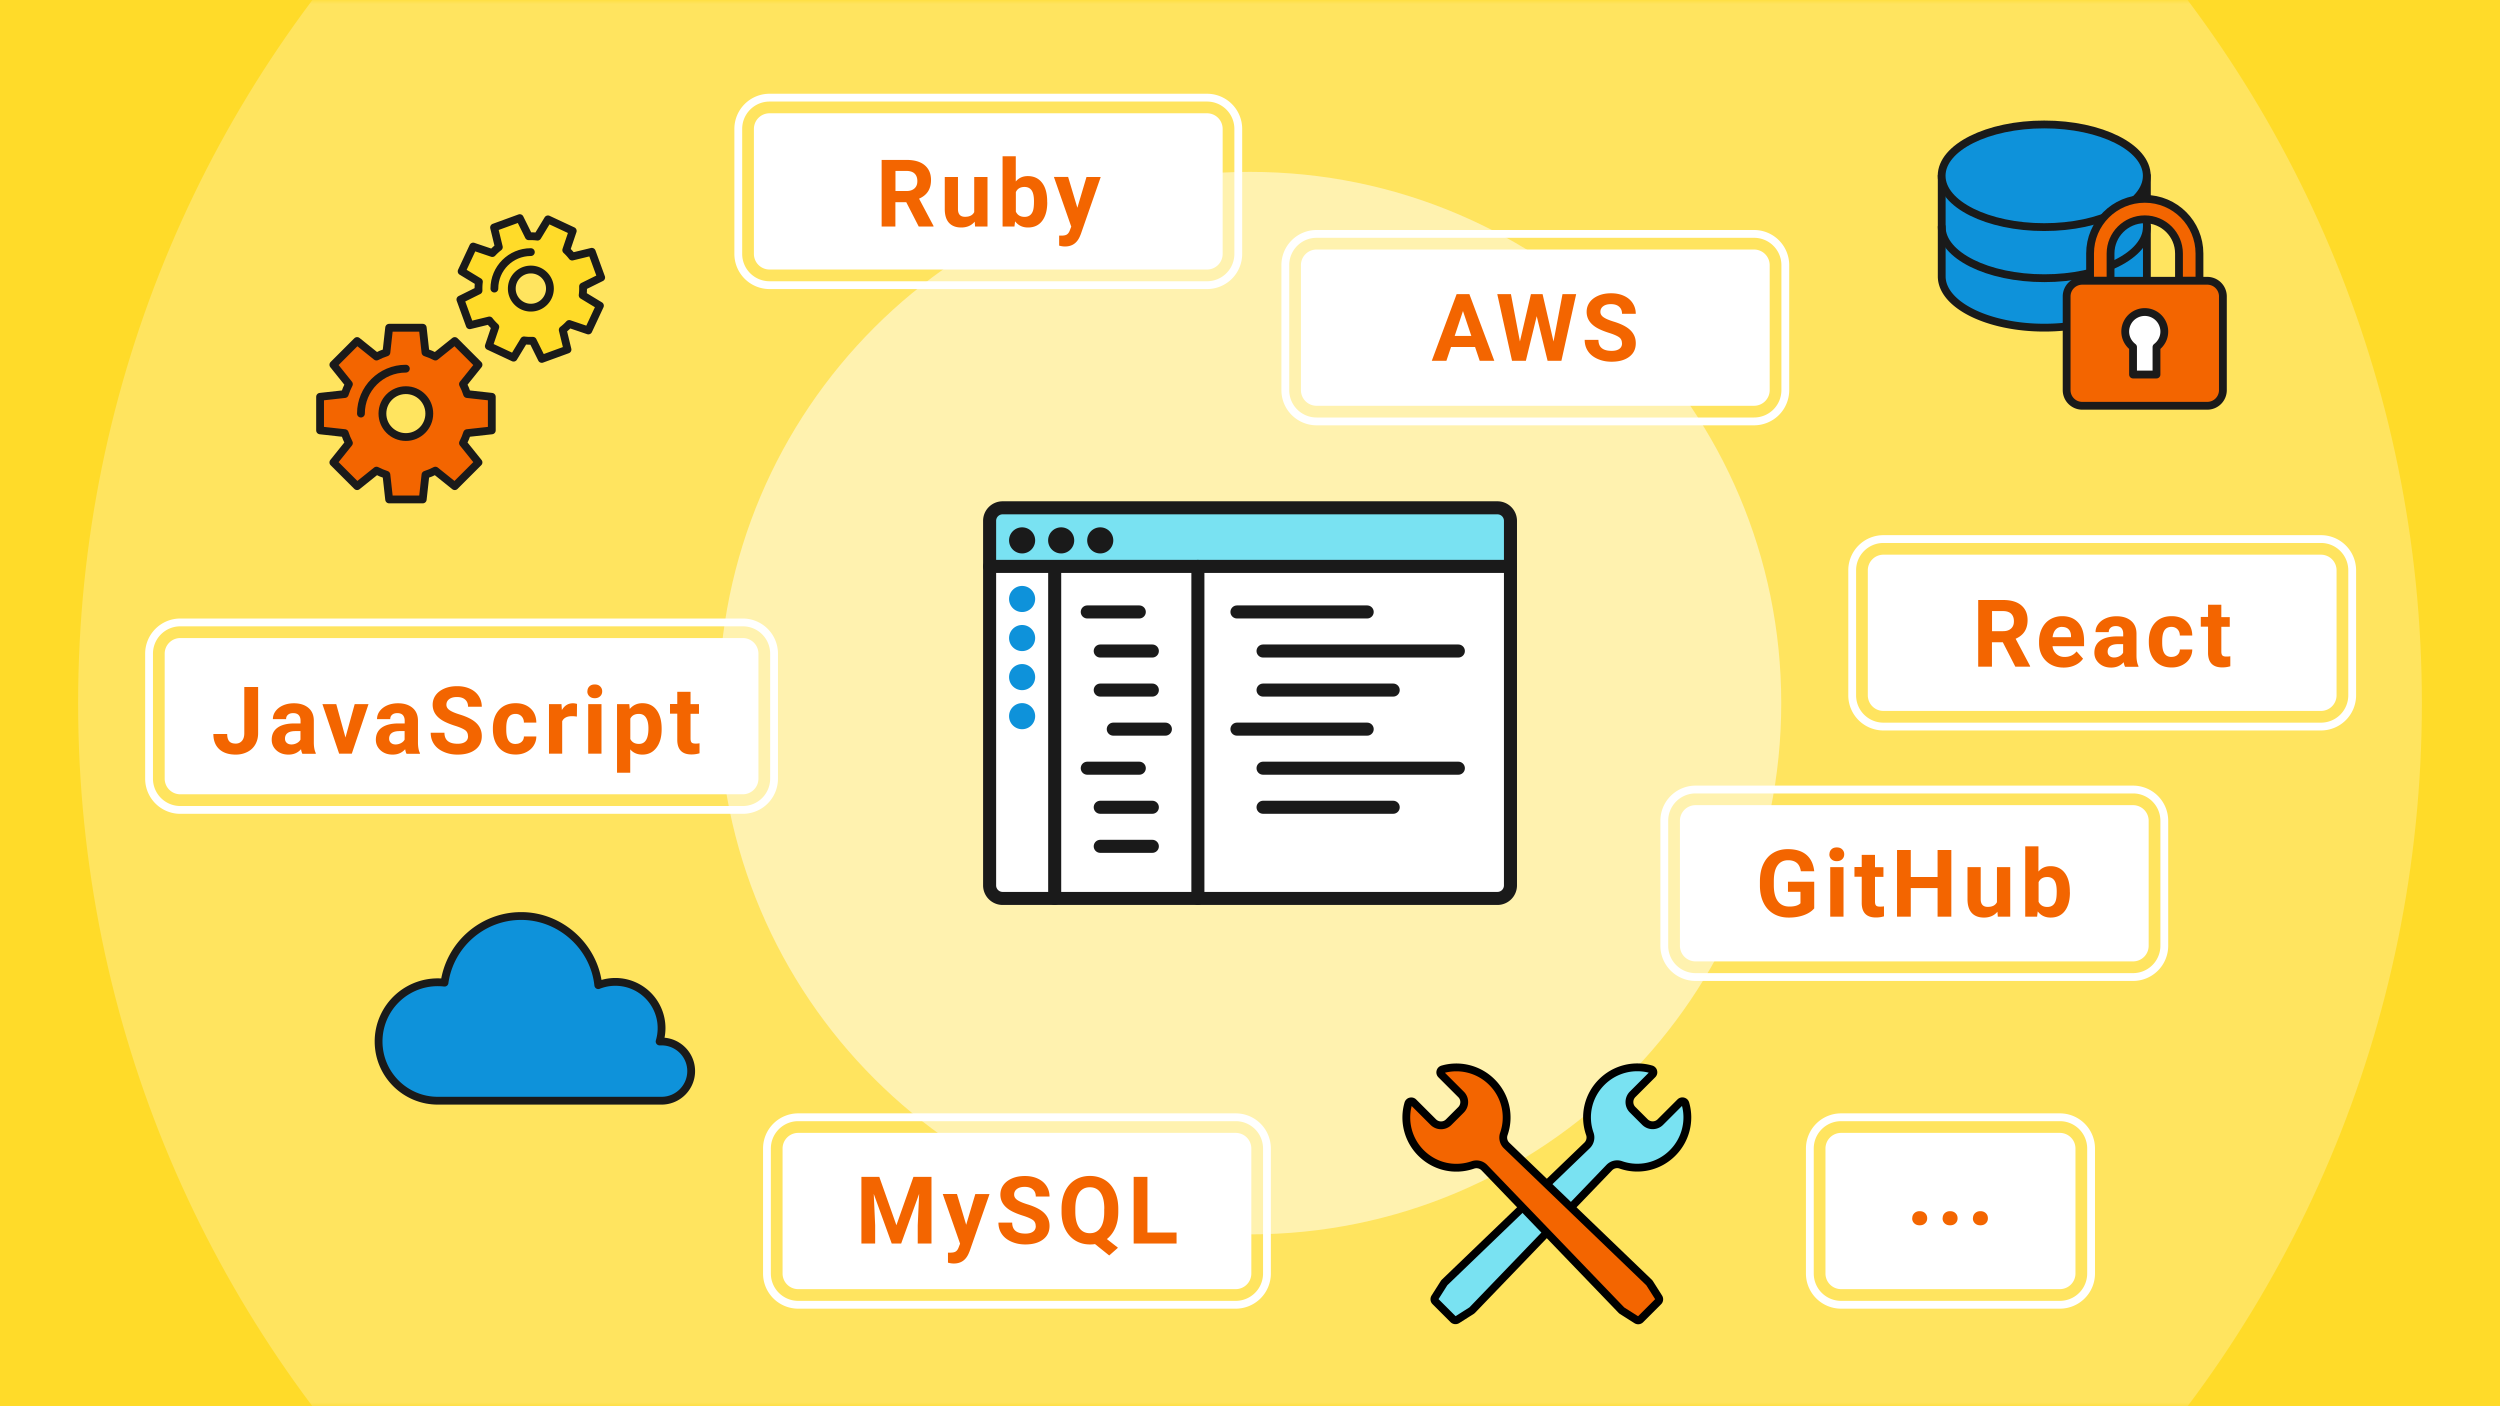 <svg width="320" height="180" viewBox="0 0 320 180" fill="none" xmlns="http://www.w3.org/2000/svg"><path d="M320 0H0v180h320V0z" fill="#FFDB29"/><mask id="a" style="mask-type:luminance" maskUnits="userSpaceOnUse" x="0" y="0" width="320" height="180"><path d="M320 0H0v180h320V0z" fill="#fff"/></mask><g mask="url(#a)" fill="#fff"><path opacity=".25" d="M160 240c82.843 0 150-67.157 150-150S242.843-60 160-60 10 7.157 10 90s67.157 150 150 150z"/><path opacity=".5" d="M160 158c37.555 0 68-30.445 68-68s-30.445-68-68-68-68 30.445-68 68 30.445 68 68 68z"/></g><path d="M95.08 79.67h-72a4 4 0 00-4 4v16a4 4 0 004 4h72a4 4 0 004-4v-16a4 4 0 00-4-4z" stroke="#fff" stroke-miterlimit="10"/><path d="M95.08 81.67h-72a2 2 0 00-2 2v16a2 2 0 002 2h72a2 2 0 002-2v-16a2 2 0 00-2-2z" fill="#fff"/><path d="M154.5 12.5h-56a4 4 0 00-4 4v16a4 4 0 004 4h56a4 4 0 004-4v-16a4 4 0 00-4-4z" stroke="#fff" stroke-miterlimit="10"/><path d="M154.5 14.5h-56a2 2 0 00-2 2v16a2 2 0 002 2h56a2 2 0 002-2v-16a2 2 0 00-2-2z" fill="#fff"/><path d="M224.52 29.94h-56a4 4 0 00-4 4v16a4 4 0 004 4h56a4 4 0 004-4v-16a4 4 0 00-4-4z" stroke="#fff" stroke-miterlimit="10"/><path d="M224.52 31.94h-56a2 2 0 00-2 2v16a2 2 0 002 2h56a2 2 0 002-2v-16a2 2 0 00-2-2z" fill="#fff"/><path d="M158.17 143.01h-56a4 4 0 00-4 4v16a4 4 0 004 4h56a4 4 0 004-4v-16a4 4 0 00-4-4z" stroke="#fff" stroke-miterlimit="10"/><path d="M158.17 145.01h-56a2 2 0 00-2 2v16a2 2 0 002 2h56a2 2 0 002-2v-16a2 2 0 00-2-2z" fill="#fff"/><path d="M297.08 69h-56a4 4 0 00-4 4v16a4 4 0 004 4h56a4 4 0 004-4V73a4 4 0 00-4-4z" stroke="#fff" stroke-miterlimit="10"/><path d="M297.08 71h-56a2 2 0 00-2 2v16a2 2 0 002 2h56a2 2 0 002-2V73a2 2 0 00-2-2z" fill="#fff"/><path d="M273.03 101.06h-56a4 4 0 00-4 4v16a4 4 0 004 4h56a4 4 0 004-4v-16a4 4 0 00-4-4z" stroke="#fff" stroke-miterlimit="10"/><path d="M273.03 103.06h-56a2 2 0 00-2 2v16a2 2 0 002 2h56a2 2 0 002-2v-16a2 2 0 00-2-2zM191.67 65h-63.33a1.67 1.67 0 00-1.67 1.67v46.66c0 .922.748 1.67 1.67 1.67h63.33a1.67 1.67 0 001.67-1.67V66.67a1.67 1.67 0 00-1.67-1.67z" fill="#fff"/><path d="M128.33 65h63.33c.92 0 1.67.75 1.67 1.67v5.83h-66.67v-5.83c0-.92.75-1.67 1.67-1.67z" fill="#79E2F2"/><path d="M191.67 65h-63.33a1.67 1.67 0 00-1.67 1.67v46.66c0 .922.748 1.67 1.67 1.67h63.33a1.67 1.67 0 001.67-1.67V66.67a1.67 1.67 0 00-1.67-1.67z" stroke="#1A1A1A" stroke-width="1.67" stroke-linecap="round" stroke-linejoin="round"/><path d="M130.83 70.84a1.67 1.67 0 100-3.34 1.67 1.67 0 000 3.34zm5 0a1.67 1.67 0 100-3.34 1.67 1.67 0 000 3.34zm5 0a1.67 1.67 0 100-3.34 1.67 1.67 0 000 3.34z" fill="#1A1A1A"/><path d="M126.67 72.5h66.66M135 115V72.5m4.17 5.83h6.66m12.5 0H175m-13.33 5h25m-25 5h16.66m-20 5H175m-13.33 5h25m-25 5h16.66m-37.5-20h6.67m-6.67 5h6.67m-5 5h6.67m-10 5h6.66m-5 5h6.67m-6.67 5h6.67" stroke="#1A1A1A" stroke-width="1.67" stroke-linecap="round" stroke-linejoin="round"/><path d="M130.83 78.34a1.67 1.67 0 100-3.34 1.67 1.67 0 000 3.34zm0 5a1.67 1.67 0 100-3.34 1.67 1.67 0 000 3.34zm0 5a1.67 1.67 0 100-3.34 1.67 1.67 0 000 3.34zm0 5a1.67 1.67 0 100-3.34 1.67 1.67 0 000 3.34z" fill="#0E92DA"/><path d="M153.33 115V72.5" stroke="#1A1A1A" stroke-width="1.67" stroke-linecap="round" stroke-linejoin="round"/><path d="M56.9 125.77c.68-4.81 4.82-8.52 9.82-8.52s9.33 3.88 9.86 8.85a5.915 5.915 0 018.1 5.49c0 .6-.09 1.18-.25 1.72h.25c2.09 0 3.79 1.7 3.79 3.79s-1.7 3.79-3.79 3.79H56.04c-4.18 0-7.58-3.39-7.58-7.58a7.575 7.575 0 018.44-7.53v-.01zm217.9-90.4c0 3.63-5.88 6.57-13.13 6.57-7.25 0-13.13-2.94-13.13-6.57V22.5h26.26v12.87z" fill="#0E92DA" stroke="#1A1A1A" stroke-linecap="round" stroke-linejoin="round"/><path d="M274.8 29.04c0 3.63-5.88 6.57-13.13 6.57-7.25 0-13.13-2.94-13.13-6.57" stroke="#1A1A1A" stroke-linecap="round" stroke-linejoin="round"/><path d="M261.66 29.07c7.252 0 13.13-2.942 13.13-6.57 0-3.629-5.878-6.57-13.13-6.57-7.251 0-13.13 2.941-13.13 6.57 0 3.628 5.879 6.57 13.13 6.57z" fill="#0E92DA" stroke="#1A1A1A" stroke-linecap="round" stroke-linejoin="round"/><path d="M281.53 32.45c0-3.87-3.13-7-7-7s-7 3.13-7 7v3.49h2.62v-3.49c0-2.42 1.96-4.38 4.38-4.38s4.38 1.96 4.38 4.38v3.49h2.62v-3.49z" fill="#F36500" stroke="#1A1A1A" stroke-linecap="round" stroke-linejoin="round"/><path d="M282.53 35.94h-16a2 2 0 00-2 2v12a2 2 0 002 2h16a2 2 0 002-2v-12a2 2 0 00-2-2z" fill="#F36500" stroke="#1A1A1A" stroke-linecap="round" stroke-linejoin="round"/><path d="M277.03 42.44a2.5 2.5 0 00-5 0c0 .82.4 1.53 1 1.99v3.51h3v-3.51c.6-.46 1-1.17 1-1.99z" fill="#fff" stroke="#1A1A1A" stroke-linecap="round" stroke-linejoin="round"/><path d="M62.95 55.09v-4.3l-3.16-.35c-.14-.44-.32-.87-.53-1.27l1.99-2.48-3.04-3.04-2.48 1.99c-.41-.21-.83-.39-1.27-.53l-.35-3.16h-4.3l-.35 3.16c-.44.14-.87.32-1.27.53l-2.48-1.99-3.04 3.04 1.99 2.48c-.21.41-.39.83-.53 1.27l-3.16.35v4.3l3.16.35c.14.44.32.87.53 1.27l-1.99 2.48 3.04 3.04 2.48-1.99c.41.21.83.39 1.27.53l.35 3.16h4.3l.35-3.16c.44-.14.87-.32 1.27-.53l2.48 1.99 3.04-3.04-1.99-2.48c.21-.41.39-.83.53-1.27l3.16-.35zm-8-2.15c0 1.66-1.34 3-3 3s-3-1.34-3-3 1.34-3 3-3 3 1.34 3 3z" fill="#F36500" stroke="#1A1A1A" stroke-linecap="round" stroke-linejoin="round"/><path d="M46.2 52.94c0-3.18 2.57-5.75 5.75-5.75" stroke="#1A1A1A" stroke-linecap="round" stroke-linejoin="round"/><path d="M76.95 35.52l-1.2-3.29-2.51.61c-.23-.3-.48-.57-.76-.83l.83-2.45-3.17-1.48-1.34 2.21a6.95 6.95 0 00-1.12-.05l-1.15-2.32-3.29 1.2.61 2.51c-.3.23-.57.48-.83.76l-2.45-.83-1.48 3.17 2.21 1.34c-.05.37-.06.74-.05 1.12l-2.32 1.15 1.2 3.29 2.51-.61c.23.3.48.57.76.83l-.83 2.45 3.17 1.48 1.34-2.21c.37.05.74.06 1.12.05l1.15 2.32 3.29-1.2-.61-2.51c.3-.23.57-.48.83-.76l2.45.83 1.48-3.17-2.21-1.34c.05-.37.06-.74.05-1.12l2.32-1.15zm-6.56 1.42c0 1.35-1.09 2.44-2.44 2.44-1.35 0-2.44-1.09-2.44-2.44 0-1.35 1.09-2.44 2.44-2.44 1.35 0 2.44 1.09 2.44 2.44z" fill="#FFDB29" stroke="#1A1A1A" stroke-linecap="round" stroke-linejoin="round"/><path d="M63.28 36.94c0-2.58 2.09-4.67 4.67-4.67" stroke="#1A1A1A" stroke-linecap="round" stroke-linejoin="round"/><path fill-rule="evenodd" clip-rule="evenodd" d="M183.72 166.58a.393.393 0 01-.05-.5l1.18-1.86s.04-.05.06-.07l18.24-17.54c.39-.38.53-.96.35-1.47a6.364 6.364 0 011.53-6.64 6.425 6.425 0 016.32-1.63c.07.02.12.05.17.1.05.05.09.11.1.18.04.14 0 .28-.1.38l-2.54 2.54c-.55.55-.55 1.44 0 1.98l1.57 1.57c.55.55 1.44.55 1.98 0l2.54-2.54c.1-.1.25-.14.38-.1a.4.4 0 01.18.1c.05.05.08.11.1.17.65 2.24.02 4.67-1.63 6.32a6.368 6.368 0 01-6.64 1.53c-.52-.18-1.09-.04-1.47.35l-17.54 18.24s-.05.04-.07.06l-1.86 1.18c-.16.1-.37.08-.5-.05l-2.31-2.31.01.01z" fill="#79E2F2" stroke="#000" stroke-linecap="round" stroke-linejoin="round"/><path fill-rule="evenodd" clip-rule="evenodd" d="M209.97 168.89c-.13.13-.34.16-.5.05l-1.86-1.18s-.05-.04-.07-.06L190 149.46c-.38-.39-.96-.53-1.47-.35-2.34.81-4.88.23-6.64-1.53a6.425 6.425 0 01-1.63-6.32c.02-.07.05-.12.1-.17.05-.05.11-.09.18-.1.14-.04.28 0 .38.1l2.54 2.54c.55.55 1.44.55 1.98 0l1.57-1.57c.55-.55.55-1.44 0-1.98l-2.54-2.54c-.1-.1-.14-.25-.1-.38a.4.4 0 01.1-.18c.05-.05.11-.08.17-.1 2.24-.65 4.67-.02 6.32 1.63a6.368 6.368 0 011.53 6.64c-.18.52-.04 1.09.35 1.47l18.24 17.54s.04.05.06.07l1.18 1.86c.1.16.08.37-.05.5l-2.31 2.31.01-.01z" fill="#F36500" stroke="#000" stroke-linecap="round" stroke-linejoin="round"/><path d="M31.28 87.94h1.76v5.91c0 .54-.12 1.02-.36 1.44-.24.42-.58.74-1.02.96-.44.22-.93.34-1.48.34-.9 0-1.61-.23-2.11-.69-.5-.46-.76-1.11-.76-1.95h1.77c0 .42.09.73.26.93.17.2.45.3.83.3.34 0 .6-.12.8-.35.2-.23.3-.56.3-.98v-5.91h.01zm7.42 8.53c-.08-.15-.13-.34-.17-.57-.41.46-.94.69-1.6.69-.62 0-1.14-.18-1.54-.54-.4-.36-.61-.81-.61-1.36 0-.67.25-1.19.75-1.55.5-.36 1.22-.54 2.16-.54h.78v-.36c0-.29-.08-.53-.23-.7-.15-.17-.39-.26-.71-.26-.29 0-.51.07-.67.21-.16.14-.24.32-.24.56h-1.69c0-.37.11-.71.34-1.02.23-.31.55-.56.96-.74.41-.18.88-.27 1.39-.27.78 0 1.4.2 1.86.59.46.39.69.94.69 1.66v2.75c0 .6.09 1.06.25 1.37v.1h-1.71l-.01-.02zm-1.4-1.18c.25 0 .48-.06.69-.17.21-.11.37-.26.47-.45v-1.09h-.63c-.85 0-1.3.29-1.35.88v.1c0 .21.07.38.22.52s.35.21.61.21h-.01zm6.92-.89l1.18-4.27h1.77l-2.14 6.34h-1.62l-2.14-6.34h1.77l1.18 4.27zm7.81 2.07c-.08-.15-.13-.34-.17-.57-.41.46-.94.69-1.6.69-.62 0-1.14-.18-1.54-.54-.4-.36-.61-.81-.61-1.36 0-.67.25-1.19.75-1.55.5-.36 1.22-.54 2.16-.54h.78v-.36c0-.29-.08-.53-.23-.7-.15-.17-.39-.26-.71-.26-.29 0-.51.07-.67.21-.16.14-.24.32-.24.56h-1.69c0-.37.11-.71.34-1.02.23-.31.55-.56.96-.74.41-.18.88-.27 1.39-.27.78 0 1.4.2 1.86.59.46.39.69.94.69 1.66v2.75c0 .6.09 1.06.25 1.37v.1h-1.71l-.01-.02zm-1.4-1.18c.25 0 .48-.06.69-.17.21-.11.37-.26.47-.45v-1.09h-.63c-.85 0-1.3.29-1.35.88v.1c0 .21.07.38.22.52s.35.21.61.21h-.01zm9.27-1.06c0-.33-.12-.59-.35-.76-.23-.17-.66-.37-1.27-.56-.61-.19-1.09-.39-1.45-.58-.97-.52-1.45-1.23-1.45-2.12 0-.46.13-.87.39-1.23s.63-.64 1.12-.85c.49-.21 1.03-.3 1.64-.3.61 0 1.15.11 1.63.33.48.22.85.53 1.11.93.26.4.4.86.4 1.37h-1.76c0-.39-.12-.69-.37-.91-.25-.22-.59-.33-1.04-.33-.45 0-.76.09-1 .27-.24.18-.36.42-.36.72 0 .28.14.51.42.7.28.19.69.36 1.23.53 1 .3 1.73.67 2.19 1.12.46.45.69 1 .69 1.66 0 .74-.28 1.32-.84 1.74-.56.42-1.31.63-2.26.63-.66 0-1.25-.12-1.79-.36s-.95-.57-1.23-.99c-.28-.42-.42-.9-.42-1.45h1.76c0 .94.56 1.41 1.69 1.41.42 0 .74-.08.98-.25.24-.17.35-.41.35-.71l-.01-.01zm6.1.99c.31 0 .57-.09.76-.26.19-.17.3-.4.3-.69h1.59c0 .43-.12.82-.35 1.18-.23.36-.55.63-.95.83-.4.2-.84.3-1.33.3-.91 0-1.62-.29-2.14-.86-.52-.57-.79-1.37-.79-2.39v-.11c0-.98.26-1.76.78-2.34.52-.58 1.23-.87 2.14-.87.79 0 1.43.23 1.91.68.48.45.72 1.05.73 1.8h-1.59c0-.33-.11-.6-.3-.8-.19-.2-.45-.31-.77-.31-.39 0-.69.14-.89.43-.2.29-.3.75-.3 1.4v.18c0 .65.1 1.12.3 1.41.2.29.5.43.91.43l-.01-.01zm7.83-3.5c-.23-.03-.43-.05-.61-.05-.64 0-1.06.22-1.26.65v4.15h-1.69v-6.34h1.6l.05.76c.34-.58.81-.87 1.41-.87.19 0 .36.03.53.08l-.02 1.63-.01-.01zm1.36-3.23c0-.25.08-.46.25-.63.17-.17.4-.25.69-.25.29 0 .52.08.69.25.17.17.26.37.26.63s-.09.47-.26.63c-.17.16-.4.25-.69.25-.29 0-.51-.08-.69-.25a.823.823 0 01-.26-.63h.01zm1.8 7.98h-1.7v-6.34h1.7v6.34zm7.7-3.11c0 .98-.22 1.76-.67 2.35-.45.59-1.04.88-1.8.88-.64 0-1.16-.22-1.55-.67v2.99h-1.69v-8.78h1.57l.06.62c.41-.49.95-.74 1.61-.74.78 0 1.39.29 1.82.87.43.58.65 1.38.65 2.39v.09zM83 93.23c0-.59-.1-1.04-.31-1.37-.21-.33-.51-.48-.91-.48-.53 0-.9.2-1.1.61v2.6c.21.42.58.63 1.11.63.81 0 1.21-.66 1.21-1.99zm5.39-4.66v1.56h1.08v1.24h-1.08v3.16c0 .23.04.4.13.5.09.1.26.15.52.15.19 0 .35-.01.5-.04v1.28c-.33.1-.67.15-1.03.15-1.19 0-1.79-.6-1.82-1.8v-3.42h-.93v-1.24h.93v-1.56h1.69l.01.02zm27.62-62.69h-1.4V29h-1.76v-8.53h3.17c1.01 0 1.79.22 2.33.67.54.45.82 1.08.82 1.9 0 .58-.13 1.07-.38 1.46-.25.39-.63.7-1.15.93l1.85 3.49V29h-1.89l-1.6-3.12h.01zm-1.4-1.43h1.42c.44 0 .78-.11 1.03-.34.25-.23.36-.53.36-.93s-.11-.72-.34-.95c-.23-.23-.58-.35-1.05-.35h-1.41v2.56l-.01.01zm10.16 3.91c-.42.51-1 .76-1.73.76-.68 0-1.2-.2-1.56-.59-.36-.39-.54-.96-.55-1.72v-4.15h1.69v4.1c0 .66.3.99.9.99.6 0 .97-.2 1.18-.6v-4.49h1.7V29h-1.59l-.05-.64h.01zm9.28-2.47c0 1.02-.22 1.81-.65 2.38-.43.57-1.04.85-1.82.85-.69 0-1.24-.26-1.65-.79l-.08.67h-1.52v-9h1.69v3.23c.39-.46.9-.69 1.54-.69.77 0 1.38.28 1.82.85.44.57.66 1.37.66 2.4v.09l.01.01zm-1.7-.12c0-.64-.1-1.11-.3-1.4-.2-.29-.51-.44-.91-.44-.54 0-.91.22-1.11.66v2.5c.21.45.58.67 1.12.67.54 0 .91-.27 1.08-.81.08-.26.12-.65.12-1.18zm5.55.83l1.17-3.94h1.82l-2.55 7.32-.14.33c-.38.83-1 1.24-1.88 1.24-.25 0-.5-.04-.75-.11v-1.28h.26c.32 0 .56-.04.72-.14.16-.1.28-.26.37-.49l.2-.52-2.22-6.36h1.82l1.18 3.94v.01zm50.91 17.82h-3.08l-.59 1.76h-1.87l3.18-8.53h1.63l3.19 8.53h-1.87l-.59-1.76zM186.2 43h2.13l-1.07-3.19L186.2 43zm12.65.72l1.15-6.07h1.75l-1.89 8.53h-1.77l-1.39-5.71-1.39 5.71h-1.77l-1.89-8.53h1.75l1.15 6.06 1.41-6.06h1.49l1.4 6.07zm8.76.22c0-.33-.12-.59-.35-.76-.23-.17-.66-.37-1.27-.56-.61-.19-1.09-.39-1.45-.58-.97-.52-1.45-1.23-1.45-2.12 0-.46.13-.87.39-1.23s.63-.64 1.12-.85c.49-.21 1.03-.3 1.64-.3.61 0 1.15.11 1.63.33.48.22.85.53 1.11.93.26.4.4.86.4 1.37h-1.76c0-.39-.12-.69-.37-.91-.25-.22-.59-.33-1.04-.33-.45 0-.76.09-1 .27-.24.18-.36.42-.36.72 0 .28.14.51.42.7.28.19.69.36 1.23.53 1 .3 1.73.67 2.19 1.12.46.45.69 1 .69 1.66 0 .74-.28 1.32-.84 1.74-.56.42-1.31.63-2.26.63-.66 0-1.25-.12-1.79-.36s-.95-.57-1.23-.99c-.28-.42-.42-.9-.42-1.45h1.76c0 .94.56 1.41 1.69 1.41.42 0 .74-.08.98-.25.24-.17.35-.41.35-.71l-.01-.01zm-95.06 106.7l2.19 6.19 2.18-6.19h2.31v8.53h-1.76v-2.33l.18-4.03-2.3 6.36h-1.21l-2.3-6.35.18 4.02v2.33h-1.76v-8.53h2.3-.01zm11.12 6.14l1.17-3.94h1.82l-2.55 7.32-.14.33c-.38.83-1 1.24-1.88 1.24-.25 0-.5-.04-.75-.11v-1.28h.26c.32 0 .56-.04.72-.14.16-.1.28-.26.37-.49l.2-.52-2.22-6.36h1.82l1.18 3.94v.01zm8.9.15c0-.33-.12-.59-.35-.76-.23-.17-.66-.37-1.27-.56-.61-.19-1.09-.39-1.45-.58-.97-.52-1.45-1.23-1.45-2.12 0-.46.13-.87.39-1.23s.63-.64 1.12-.85c.49-.21 1.03-.3 1.64-.3.61 0 1.15.11 1.63.33.48.22.85.53 1.11.93.26.4.4.86.4 1.37h-1.76c0-.39-.12-.69-.37-.91-.25-.22-.59-.33-1.04-.33-.45 0-.76.09-1 .27-.24.18-.36.42-.36.72 0 .28.14.51.42.7.28.19.69.36 1.23.53 1 .3 1.73.67 2.19 1.12.46.45.69 1 .69 1.66 0 .74-.28 1.32-.84 1.74-.56.42-1.31.63-2.26.63-.66 0-1.25-.12-1.79-.36s-.95-.57-1.23-.99c-.28-.42-.42-.9-.42-1.45h1.76c0 .94.56 1.41 1.69 1.41.42 0 .74-.08.98-.25.24-.17.35-.41.35-.71l-.01-.01zm10.57-1.83c0 .8-.13 1.49-.39 2.08-.26.59-.62 1.06-1.07 1.42l1.42 1.11-1.12.99-1.82-1.46c-.21.04-.42.05-.64.05-.71 0-1.34-.17-1.89-.51-.55-.34-.98-.83-1.29-1.46-.31-.63-.46-1.36-.46-2.18v-.42c0-.84.15-1.58.45-2.22.3-.64.73-1.13 1.28-1.47.55-.34 1.18-.51 1.9-.51s1.34.17 1.9.51c.56.34.98.83 1.28 1.47.3.64.45 1.38.45 2.21v.39zm-1.79-.39c0-.89-.16-1.57-.48-2.04-.32-.47-.78-.7-1.37-.7-.59 0-1.04.23-1.37.69-.33.46-.48 1.13-.49 2.02v.42c0 .87.16 1.55.48 2.03.32.48.78.72 1.38.72.6 0 1.04-.23 1.36-.69.32-.46.48-1.14.48-2.02v-.42l.01-.01zm5.52 3.05h3.73v1.41h-5.49v-8.53h1.76v7.12z" fill="#F36500"/><path d="M263.66 143.01h-28a4 4 0 00-4 4v16a4 4 0 004 4h28a4 4 0 004-4v-16a4 4 0 00-4-4z" stroke="#fff" stroke-miterlimit="10"/><path d="M263.66 145.01h-28a2 2 0 00-2 2v16a2 2 0 002 2h28a2 2 0 002-2v-16a2 2 0 00-2-2z" fill="#fff"/><path d="M244.77 155.94c0-.27.09-.49.27-.66.18-.17.41-.25.68-.25.27 0 .51.08.69.25.18.17.27.39.27.66s-.09.48-.27.65c-.18.17-.41.25-.69.25-.28 0-.51-.08-.69-.25a.845.845 0 01-.27-.65h.01zm3.89 0c0-.27.09-.49.27-.66.18-.17.41-.25.68-.25.27 0 .51.08.69.25.18.17.27.39.27.66s-.09.48-.27.65c-.18.17-.41.25-.69.25-.28 0-.51-.08-.69-.25a.845.845 0 01-.27-.65h.01zm3.88 0c0-.27.09-.49.27-.66.18-.17.41-.25.68-.25.27 0 .51.08.69.25.18.17.27.39.27.66s-.09.48-.27.65c-.18.17-.41.25-.69.25-.28 0-.51-.08-.69-.25a.845.845 0 01-.27-.65h.01zm3.83-73.73h-1.4v3.12h-1.76V76.8h3.17c1.01 0 1.79.22 2.33.67.54.45.82 1.08.82 1.9 0 .58-.13 1.07-.38 1.46-.25.39-.63.7-1.15.93l1.85 3.49v.08h-1.89l-1.6-3.12h.01zm-1.4-1.42h1.42c.44 0 .78-.11 1.03-.34.25-.23.36-.53.36-.93s-.11-.72-.34-.95c-.23-.23-.58-.35-1.05-.35h-1.41v2.56l-.01.01zm9.18 4.66c-.93 0-1.69-.29-2.27-.86-.58-.57-.88-1.33-.88-2.28v-.16c0-.64.12-1.21.37-1.71s.59-.89 1.05-1.16c.46-.27.97-.41 1.54-.41.87 0 1.55.27 2.05.82.5.55.75 1.32.75 2.33v.69h-4.04c.05.41.22.75.5 1s.62.38 1.05.38c.65 0 1.16-.24 1.53-.71l.83.93c-.25.36-.6.64-1.03.84-.43.2-.91.3-1.44.3h-.01zm-.2-5.21c-.34 0-.61.11-.82.34-.21.23-.34.55-.4.98h2.36v-.13c0-.38-.11-.67-.3-.87-.19-.2-.47-.31-.83-.31l-.01-.01zm8.05 5.09c-.08-.15-.13-.34-.17-.57-.41.46-.94.69-1.6.69-.62 0-1.14-.18-1.54-.54-.4-.36-.61-.81-.61-1.36 0-.67.25-1.19.75-1.55.5-.36 1.22-.54 2.16-.54h.78v-.36c0-.29-.08-.53-.23-.7-.15-.17-.39-.26-.71-.26-.29 0-.51.07-.67.21-.16.14-.24.32-.24.56h-1.69c0-.37.11-.71.34-1.02.23-.31.55-.56.96-.74.41-.18.88-.27 1.39-.27.78 0 1.4.2 1.86.59.46.39.69.94.69 1.66v2.75c0 .6.09 1.06.25 1.37v.1h-1.71l-.01-.02zm-1.4-1.17c.25 0 .48-.06.69-.17.21-.11.37-.26.47-.45v-1.09h-.63c-.85 0-1.3.29-1.35.88v.1c0 .21.07.38.22.52s.35.21.61.21h-.01zm7.36-.08c.31 0 .57-.09.76-.26.19-.17.3-.4.3-.69h1.59c0 .43-.12.82-.35 1.18-.23.36-.55.63-.95.83-.4.2-.84.3-1.33.3-.91 0-1.62-.29-2.14-.86-.52-.57-.79-1.37-.79-2.39v-.11c0-.98.26-1.76.78-2.34.52-.58 1.23-.87 2.14-.87.79 0 1.43.23 1.91.68.48.45.72 1.05.73 1.8h-1.59c0-.33-.11-.6-.3-.8-.19-.2-.45-.31-.77-.31-.39 0-.69.14-.89.43-.2.29-.3.75-.3 1.4v.18c0 .65.1 1.12.3 1.41.2.29.5.43.91.43l-.01-.01zm6.37-6.65v1.56h1.08v1.24h-1.08v3.16c0 .23.04.4.13.5.09.1.26.15.52.15.19 0 .35-.01.5-.04v1.28c-.33.1-.67.15-1.03.15-1.19 0-1.79-.6-1.82-1.8v-3.42h-.93v-1.24h.93v-1.56h1.69l.01.02zm-52.1 38.83c-.32.38-.76.67-1.34.88-.58.21-1.22.31-1.92.31-.74 0-1.39-.16-1.94-.48-.55-.32-.99-.79-1.29-1.4-.3-.61-.46-1.33-.47-2.16v-.58c0-.85.14-1.59.43-2.21.29-.62.7-1.1 1.24-1.43.54-.33 1.17-.5 1.9-.5 1.01 0 1.8.24 2.37.72.57.48.91 1.18 1.01 2.11h-1.71c-.08-.49-.25-.85-.52-1.07-.27-.22-.64-.34-1.1-.34-.6 0-1.05.22-1.37.67-.32.45-.47 1.12-.47 2v.54c0 .89.17 1.57.51 2.03.34.46.84.69 1.49.69s1.13-.14 1.41-.42v-1.47h-1.6v-1.29h3.36v3.4h.01zm1.94-6.91c0-.25.08-.46.25-.63.17-.17.4-.25.69-.25.29 0 .52.08.69.25.17.17.26.37.26.63s-.09.47-.26.63c-.17.16-.4.25-.69.25-.29 0-.51-.08-.69-.25a.823.823 0 01-.26-.63h.01zm1.8 7.98h-1.7v-6.34h1.7v6.34zm4.03-7.89V111h1.08v1.24H240v3.16c0 .23.04.4.13.5.09.1.26.15.52.15.19 0 .35-.01.5-.04v1.28c-.33.1-.67.15-1.03.15-1.19 0-1.79-.6-1.82-1.8v-3.42h-.93v-1.24h.93v-1.56h1.69l.01.02zm9.77 7.89h-1.76v-3.66h-3.43v3.66h-1.76v-8.53h1.76v3.46h3.43v-3.46h1.76v8.53zm5.91-.64c-.42.51-1 .76-1.73.76-.68 0-1.2-.2-1.56-.59-.36-.39-.54-.96-.55-1.72v-4.15h1.69v4.1c0 .66.3.99.9.99.6 0 .97-.2 1.18-.6v-4.49h1.7v6.34h-1.59l-.05-.64h.01zm9.27-2.47c0 1.02-.22 1.81-.65 2.38-.43.57-1.04.85-1.82.85-.69 0-1.24-.26-1.65-.79l-.08.67h-1.52v-9h1.69v3.23c.39-.46.9-.69 1.54-.69.77 0 1.38.28 1.82.85.44.57.66 1.37.66 2.4v.09l.01.01zm-1.69-.12c0-.64-.1-1.11-.3-1.4-.2-.29-.51-.44-.91-.44-.54 0-.91.22-1.11.66v2.5c.21.45.58.67 1.12.67.54 0 .91-.27 1.08-.81.08-.26.12-.65.12-1.18z" fill="#F36500"/></svg>